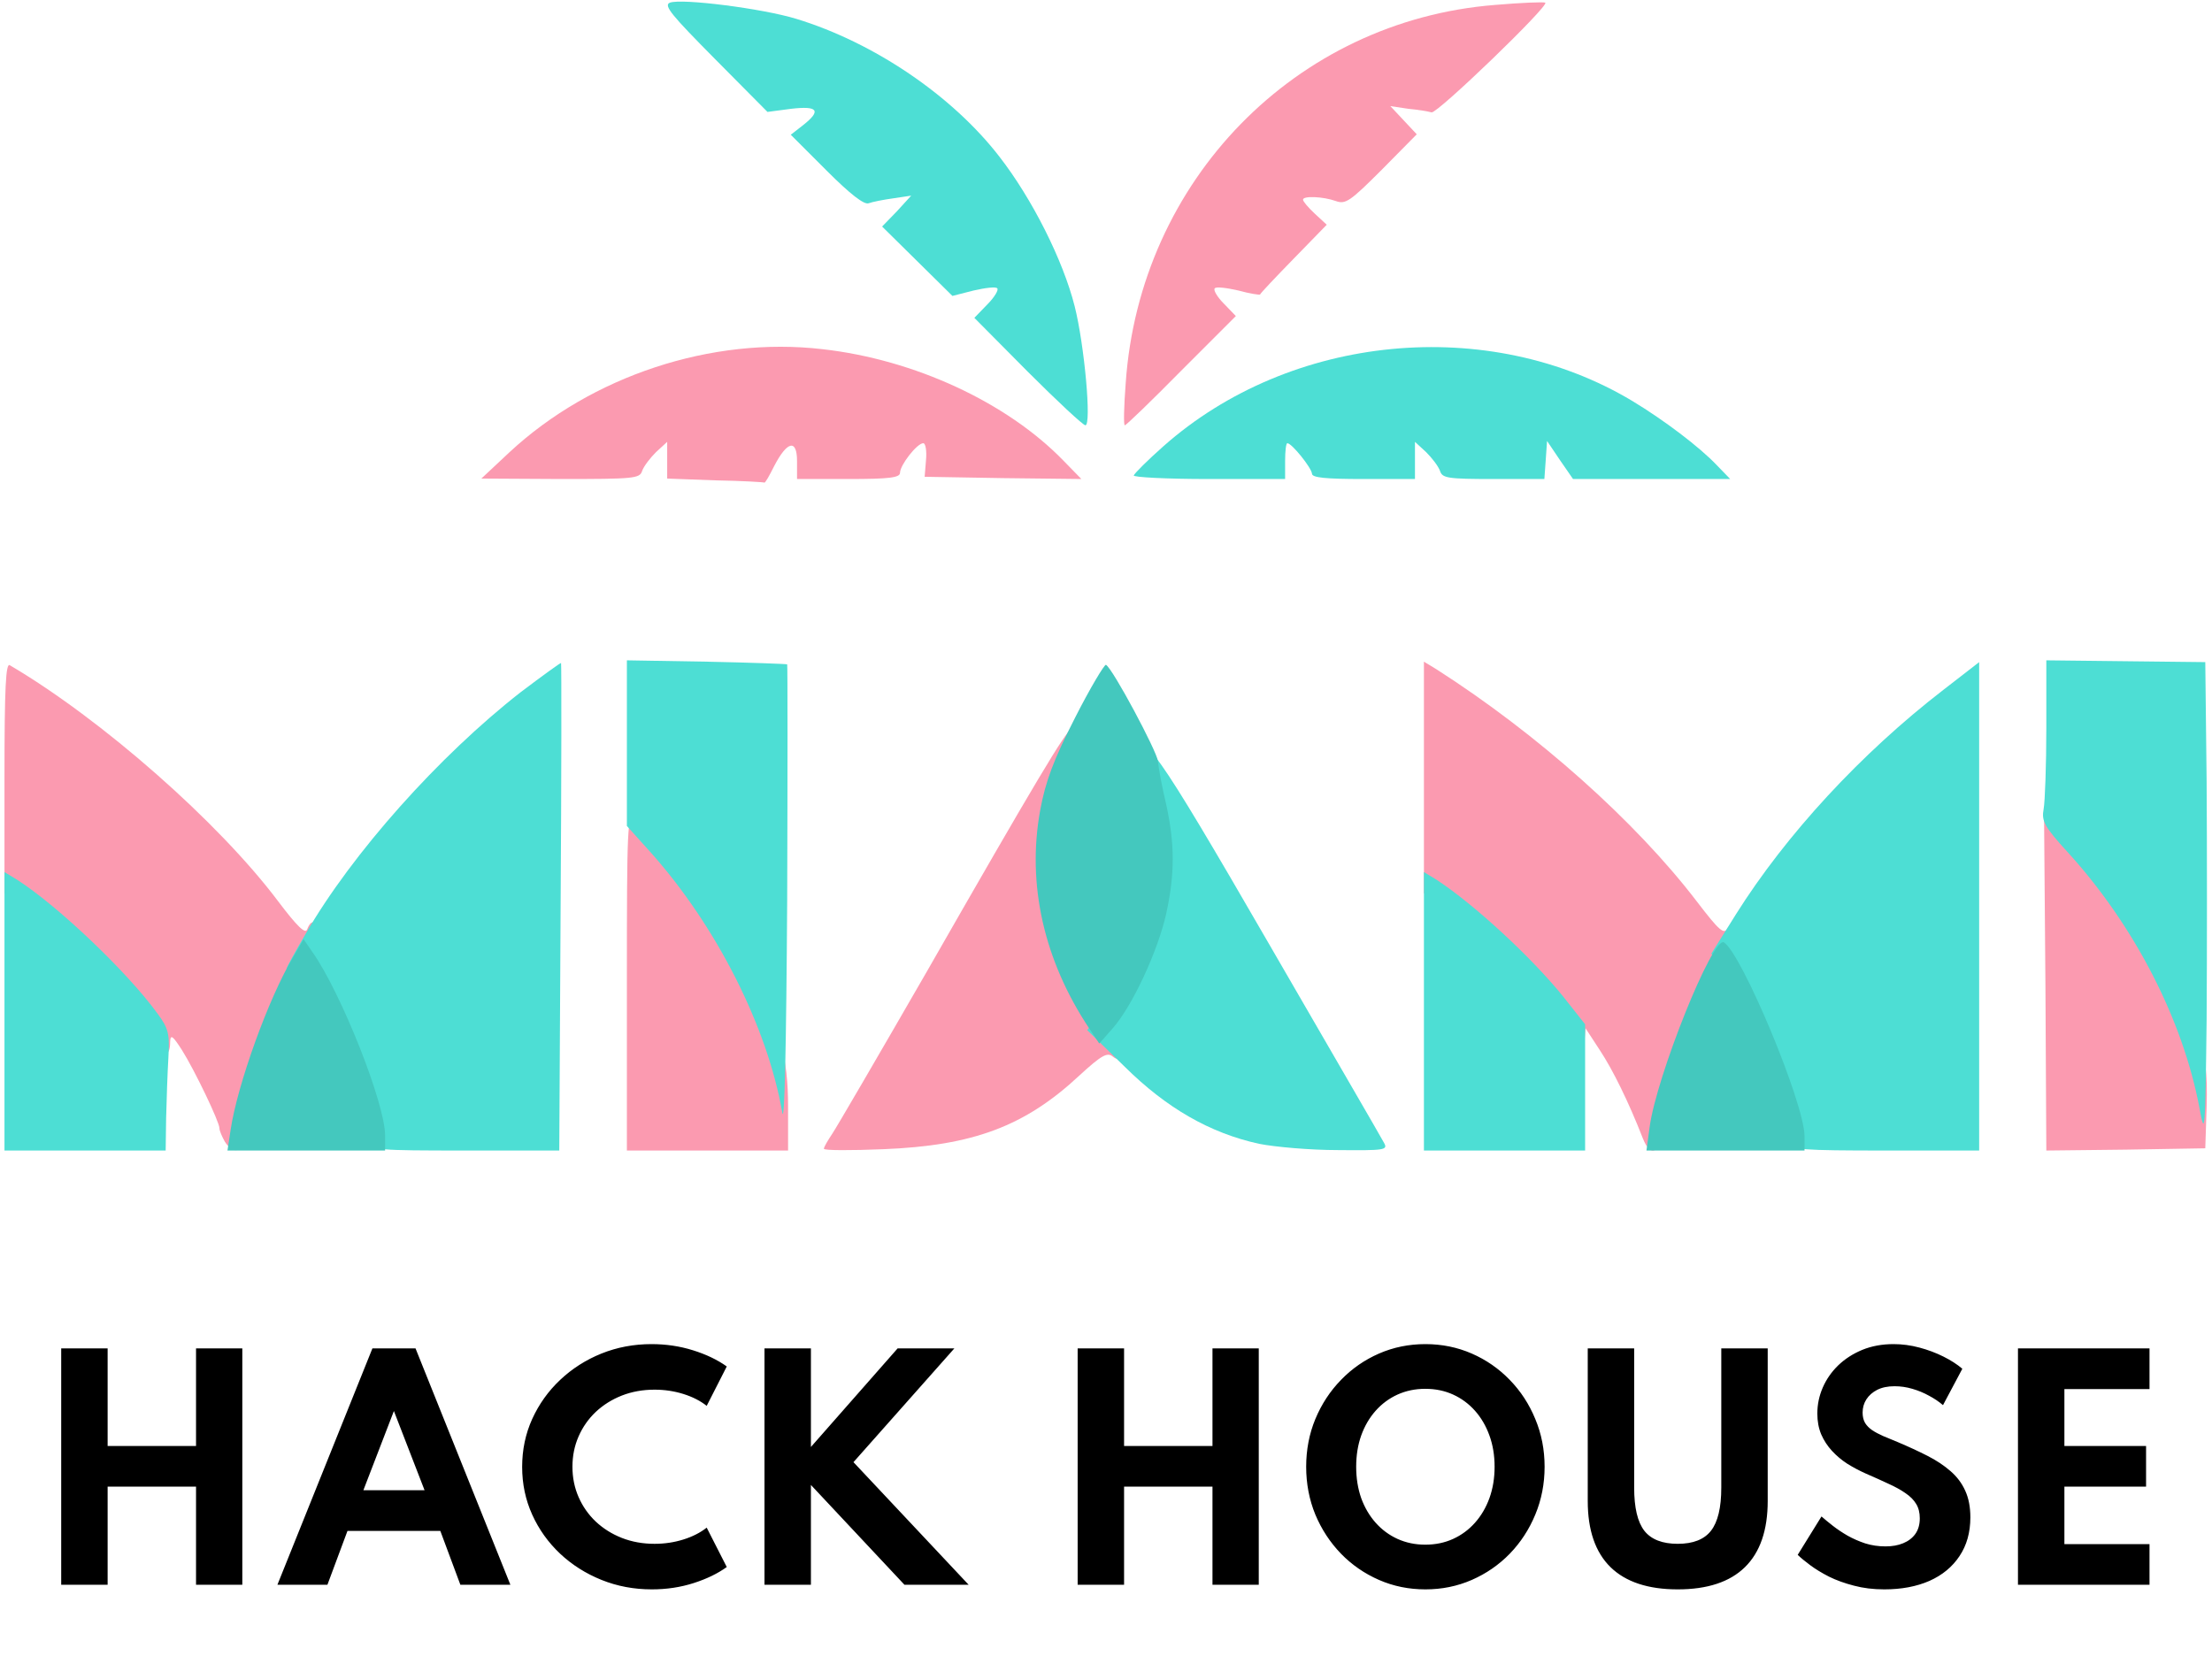 <svg width="247" height="185" viewBox="0 0 247 185" fill="none" xmlns="http://www.w3.org/2000/svg">
<path d="M25.1 127.5C24.8 126.95 24.5 126.3 24.5 126C24.5 125.3 21.75 119.55 20.3 117.25C19.3 115.7 19.05 115.5 19 116.3C19 118.2 18.35 118 16.7 115.6C14.35 112.1 8.15 105.65 4.05 102.5L0.5 99.75V86.85C0.5 76.65 0.65 74 1.1 74.3C11.3 80.3 24.4 91.8 31.05 100.65C33.2 103.5 34.1 104.35 34.3 103.8C34.8 102.45 35.5 102.9 35.5 104.55C35.5 105.4 34.95 107 34.3 108.15C31.75 112.5 28.65 120.9 27.3 127.15C26.95 128.75 26 128.9 25.1 127.5Z" fill="#FB9AB0"/>
<path d="M70 109.75C70 92.1 70.05 91 70.9 91C72.75 91 80.85 101.65 84 108.2C87.1 114.7 88 118.2 88 123.6V128.5H79H70V109.75Z" fill="#FB9AB0"/>
<path d="M92 128.3C92 128.1 92.45 127.35 92.95 126.6C93.45 125.85 98.2 117.7 103.5 108.5C115.6 87.35 119.1 81.5 119.6 81.5C120.25 81.5 120.05 84.25 119.2 86.25C117.95 89.25 116.9 95.5 117.25 98C117.95 103.25 120.8 110.35 123.75 114.2C125.15 116.05 125.55 119.1 124.25 118C123.65 117.5 123 117.85 120.55 120.1C114.45 125.8 108.65 127.95 98.65 128.35C95 128.5 92 128.5 92 128.3Z" fill="#FB9AB0"/>
<path d="M183.45 127.15C181.85 123.05 180.1 119.5 178.65 117.3L177.05 114.85L176.9 116.5L176.75 118.15L175.1 115.6C172.8 112 167.25 106.25 162.8 102.75L159 99.75V86.8V73.9L160.4 74.75C171.65 81.95 182.6 91.7 189.45 100.65C192.05 104.05 192.5 104.4 192.95 103.65C193.4 102.9 193.45 103.1 193.5 104.65C193.5 105.85 192.8 107.9 191.55 110.4C189.3 114.9 186.85 121.55 186 125.65C185.35 128.8 184.35 129.4 183.45 127.15Z" fill="#FB9AB0"/>
<path d="M228.4 110L228.25 91.5H229.3C230.7 91.5 234.6 95.75 238.2 101.15C241.5 106.2 243.45 110.1 245.2 115.15C246.35 118.45 246.5 119.7 246.4 123.65L246.25 128.25L237.4 128.4L228.5 128.5L228.4 110Z" fill="#FB9AB0"/>
<path d="M79.9 53.65L74.5 53.45V51.4V49.35L73.25 50.5C72.6 51.15 71.9 52.05 71.7 52.6C71.45 53.45 70.75 53.5 62.6 53.5L53.75 53.45L56.9 50.5C66.05 42 79.45 37.55 91.85 39C102.1 40.15 112.45 44.95 118.75 51.45L120.75 53.5L112 53.4L103.25 53.25L103.4 51.4C103.5 50.35 103.35 49.5 103.1 49.5C102.4 49.5 100.5 51.95 100.5 52.8C100.5 53.35 99.3 53.5 94.75 53.5H89V51.5C89 49 87.9 49.25 86.45 52.05C85.9 53.15 85.45 53.95 85.35 53.9C85.3 53.85 82.85 53.7 79.9 53.65Z" fill="#FB9AB0"/>
<path d="M125.7 42.8C127.25 20.15 144.7 2.3 166.95 0.55C169.85 0.3 172.4 0.2 172.55 0.3C173.05 0.6 160.45 12.75 159.85 12.55C159.5 12.45 158.35 12.25 157.25 12.15L155.25 11.85L156.75 13.45L158.2 15L154.3 18.95C150.75 22.5 150.25 22.85 149.15 22.45C147.75 21.95 145.5 21.85 145.5 22.3C145.5 22.5 146.1 23.2 146.8 23.85L148.15 25.1L144.45 28.9C142.4 31 140.7 32.8 140.7 32.9C140.65 32.95 139.55 32.8 138.3 32.45C137 32.15 135.8 32 135.65 32.2C135.45 32.35 135.9 33.15 136.65 33.9L138 35.3L131.9 41.4C128.6 44.75 125.75 47.5 125.6 47.5C125.45 47.5 125.5 45.4 125.7 42.8Z" fill="#FB9AB0"/>
<path d="M0.5 112.95V97.4L1.9 98.25C6.5 101.2 14.2 108.55 17.55 113.15C18.85 114.9 18.95 115.45 18.8 118.2C18.7 119.85 18.6 122.9 18.55 124.9L18.5 128.5H9.5H0.5V112.95Z" fill="#4DDED4"/>
<path d="M41.5 127.55C41.5 125.75 38.55 117.6 36.3 113.05C34.55 109.6 33.75 108.5 33 108.5C32.45 108.5 32 108.35 32 108.2C32 108.05 32.95 106.3 34.1 104.35C39.3 95.3 49.05 84.4 58.15 77.3C60.6 75.45 62.6 74 62.65 74.05C62.7 74.15 62.7 86.45 62.6 101.4L62.45 128.5H52C42 128.5 41.5 128.45 41.5 127.55Z" fill="#4DDED4"/>
<path d="M140.6 127.75C135.1 126.55 130.25 123.75 125.6 119.15L121.4 115.05L122.9 113.15C125.35 110.1 127.85 104.55 128.8 100.15C129.65 96.2 129.6 95.85 128.75 91.9C128.3 89.6 127.75 86.75 127.65 85.6C127.1 80.8 129 83.45 141.6 105.25C148.45 117.1 154.3 127.15 154.55 127.65C155 128.45 154.6 128.5 149.4 128.45C146.3 128.45 142.35 128.1 140.6 127.75Z" fill="#4DDED4"/>
<path d="M159 112.95V97.4L160.4 98.25C164.6 101 170.95 106.85 174.55 111.3L177 114.4V121.45V128.5H168H159V112.95Z" fill="#4DDED4"/>
<path d="M200 127.7C200 125.75 196.15 115.65 193.75 111.3L191.1 106.5L193.85 102.1C199.45 93.2 207.8 84.15 217 77.05L221 73.95V101.2V128.5H210.5C201.2 128.5 200 128.4 200 127.7Z" fill="#4DDED4"/>
<path d="M245.6 123.75C243.75 113.9 238.35 103.4 230.95 95.25C228.25 92.3 227.95 91.7 228.2 90.35C228.35 89.55 228.5 85.45 228.5 81.3V73.75L237.35 73.85L246.25 73.95L246.4 87.25C246.45 94.55 246.45 106.5 246.4 113.9C246.25 126.55 246.2 127.05 245.6 123.75Z" fill="#4DDED4"/>
<path d="M87.35 124.25C85.7 114.75 80.05 103.5 72.7 95.25L70 92.25V83V73.75L78.9 73.9C83.75 74 87.8 74.15 87.9 74.2C87.95 74.3 87.95 86.15 87.9 100.55C87.8 116.95 87.6 125.8 87.35 124.25Z" fill="#4DDED4"/>
<path d="M126.6 53.1C126.7 52.85 128.15 51.4 129.9 49.85C144.1 37.25 166.25 35.15 182.3 44.8C185.85 46.95 189.75 49.9 191.7 51.95L193.2 53.5H184.4H175.65L174.2 51.4L172.75 49.25L172.6 51.4L172.45 53.5H166.75C161.65 53.5 161.05 53.4 160.8 52.6C160.6 52.05 159.9 51.15 159.25 50.5L158 49.35V51.4V53.5H152.25C148 53.5 146.5 53.35 146.5 52.9C146.45 52.25 144.25 49.5 143.75 49.5C143.6 49.5 143.5 50.4 143.5 51.5V53.5H134.95C130.25 53.5 126.5 53.3 126.6 53.1Z" fill="#4DDED4"/>
<path d="M114.75 41.5L108.8 35.5L110.25 34C111.05 33.2 111.55 32.35 111.35 32.2C111.2 32 110 32.15 108.7 32.45L106.35 33.05L102.4 29.15L98.5 25.3L100.15 23.6L101.75 21.85L99.75 22.15C98.65 22.3 97.4 22.55 97 22.7C96.5 22.9 94.95 21.7 92.3 19.05L88.3 15.05L89.65 14C91.75 12.35 91.35 11.8 88.35 12.15L85.7 12.5L79.8 6.55C75.05 1.75 74.05 0.6 74.8 0.3C76.1 -0.2 85.15 0.95 88.9 2.1C97.6 4.75 106.35 10.7 111.6 17.5C115.25 22.2 118.7 29.05 120 34.2C121.1 38.55 121.9 47.5 121.2 47.5C120.95 47.5 118.05 44.8 114.75 41.5Z" fill="#4DDED4"/>
<path d="M25.75 126.2C26.5 121.15 30 111.45 32.7 106.95L33.9 104.9L34.9 106.35C38.1 110.9 43 123.25 43 126.8V128.5H34.2H25.4L25.75 126.2Z" fill="#44C8BE"/>
<path d="M184.2 125.9C184.95 120.25 191.25 104.5 192.5 105.25C194.5 106.5 201.5 123.25 201.5 126.9V128.5H192.7H183.85L184.2 125.9Z" fill="#44C8BE"/>
<path d="M121.65 114.9C116.55 107.25 114.65 98.75 116.15 90.5C116.75 87.25 117.65 84.85 120.05 80.15C121.75 76.8 123.35 74.15 123.5 74.25C124.3 74.75 129.15 83.85 129.3 85C129.35 85.7 129.75 87.85 130.2 89.75C131.2 94.25 131.2 97.65 130.2 102.15C129.25 106.3 126.45 112.35 124.25 114.85L122.75 116.55L121.65 114.9Z" fill="#44C8BE"/>
<path d="M6.834 177V150.6H12.018V161.496H21.89V150.6H27.058V177H21.89V166.04H12.018V177H6.834ZM30.976 177L41.584 150.6H46.4L56.992 177H51.408L49.168 170.984H38.8L36.56 177H30.976ZM40.576 166.44H47.408L43.984 157.592L40.576 166.44ZM72.785 177.512C70.79 177.512 68.918 177.16 67.169 176.456C65.419 175.752 63.878 174.776 62.545 173.528C61.212 172.269 60.172 170.813 59.425 169.16C58.678 167.507 58.305 165.731 58.305 163.832C58.305 161.923 58.678 160.141 59.425 158.488C60.182 156.824 61.222 155.368 62.545 154.12C63.878 152.861 65.414 151.88 67.153 151.176C68.902 150.472 70.769 150.12 72.753 150.12C74.374 150.12 75.915 150.349 77.377 150.808C78.849 151.267 80.108 151.869 81.153 152.616L78.913 157.016C78.198 156.451 77.329 156.008 76.305 155.688C75.281 155.368 74.209 155.208 73.089 155.208C71.777 155.208 70.561 155.427 69.441 155.864C68.332 156.301 67.361 156.909 66.529 157.688C65.707 158.467 65.067 159.379 64.609 160.424C64.15 161.469 63.921 162.6 63.921 163.816C63.921 165.032 64.15 166.163 64.609 167.208C65.067 168.253 65.707 169.165 66.529 169.944C67.361 170.723 68.332 171.331 69.441 171.768C70.561 172.205 71.777 172.424 73.089 172.424C74.209 172.424 75.281 172.264 76.305 171.944C77.329 171.624 78.198 171.181 78.913 170.616L81.153 175.016C80.15 175.741 78.918 176.339 77.457 176.808C75.996 177.277 74.438 177.512 72.785 177.512ZM85.366 177V150.6H90.55V161.608L100.23 150.6H106.566L95.302 163.304L108.166 177H100.998L90.55 165.848V177H85.366ZM120.334 177V150.6H125.518V161.496H135.39V150.6H140.558V177H135.39V166.04H125.518V177H120.334ZM159.164 177.512C157.319 177.512 155.591 177.16 153.98 176.456C152.369 175.752 150.956 174.776 149.74 173.528C148.524 172.269 147.569 170.813 146.876 169.16C146.193 167.496 145.852 165.715 145.852 163.816C145.852 161.917 146.193 160.141 146.876 158.488C147.569 156.824 148.524 155.368 149.74 154.12C150.956 152.861 152.369 151.88 153.98 151.176C155.591 150.472 157.319 150.12 159.164 150.12C161.009 150.12 162.737 150.472 164.348 151.176C165.959 151.88 167.372 152.861 168.588 154.12C169.804 155.368 170.753 156.824 171.436 158.488C172.129 160.141 172.476 161.917 172.476 163.816C172.476 165.715 172.129 167.496 171.436 169.16C170.753 170.813 169.804 172.269 168.588 173.528C167.372 174.776 165.959 175.752 164.348 176.456C162.737 177.16 161.009 177.512 159.164 177.512ZM159.148 172.52C160.279 172.52 161.313 172.307 162.252 171.88C163.191 171.453 164.007 170.851 164.7 170.072C165.393 169.293 165.932 168.376 166.316 167.32C166.7 166.253 166.892 165.085 166.892 163.816C166.892 162.547 166.7 161.384 166.316 160.328C165.932 159.261 165.393 158.339 164.7 157.56C164.007 156.781 163.191 156.179 162.252 155.752C161.313 155.325 160.279 155.112 159.148 155.112C158.039 155.112 157.009 155.325 156.06 155.752C155.121 156.179 154.305 156.781 153.612 157.56C152.919 158.339 152.38 159.261 151.996 160.328C151.623 161.384 151.436 162.547 151.436 163.816C151.436 165.085 151.623 166.253 151.996 167.32C152.38 168.376 152.919 169.293 153.612 170.072C154.305 170.851 155.121 171.453 156.06 171.88C157.009 172.307 158.039 172.52 159.148 172.52ZM187.341 177.512C184.034 177.512 181.533 176.685 179.837 175.032C178.141 173.368 177.293 170.904 177.293 167.64V150.6H182.477V166.152C182.477 168.381 182.855 169.987 183.613 170.968C184.381 171.939 185.623 172.424 187.341 172.424C189.058 172.424 190.295 171.939 191.053 170.968C191.821 169.987 192.205 168.381 192.205 166.152V150.6H197.389V167.64C197.389 170.904 196.541 173.368 194.845 175.032C193.159 176.685 190.658 177.512 187.341 177.512ZM210.402 177.512C209.175 177.512 208.045 177.373 207.01 177.096C205.975 176.829 205.047 176.493 204.226 176.088C203.415 175.672 202.717 175.245 202.13 174.808C201.543 174.371 201.079 173.987 200.738 173.656L203.394 169.368C203.746 169.677 204.167 170.024 204.658 170.408C205.149 170.792 205.698 171.16 206.306 171.512C206.914 171.853 207.57 172.141 208.274 172.376C208.989 172.6 209.746 172.712 210.546 172.712C211.293 172.712 211.949 172.595 212.514 172.36C213.09 172.125 213.543 171.779 213.874 171.32C214.205 170.851 214.37 170.269 214.37 169.576C214.37 168.947 214.237 168.413 213.97 167.976C213.703 167.528 213.309 167.128 212.786 166.776C212.274 166.413 211.639 166.061 210.882 165.72C210.135 165.368 209.282 164.984 208.322 164.568C207.607 164.248 206.925 163.885 206.274 163.48C205.634 163.064 205.063 162.584 204.562 162.04C204.061 161.496 203.661 160.883 203.362 160.2C203.074 159.507 202.93 158.733 202.93 157.88C202.93 156.867 203.133 155.896 203.538 154.968C203.943 154.04 204.519 153.213 205.266 152.488C206.023 151.763 206.919 151.187 207.954 150.76C208.999 150.333 210.162 150.12 211.442 150.12C212.402 150.12 213.362 150.248 214.322 150.504C215.282 150.76 216.178 151.096 217.01 151.512C217.842 151.928 218.546 152.381 219.122 152.872L216.962 156.936C216.503 156.541 215.981 156.189 215.394 155.88C214.818 155.56 214.199 155.304 213.538 155.112C212.887 154.92 212.226 154.824 211.554 154.824C210.797 154.824 210.151 154.957 209.618 155.224C209.095 155.491 208.69 155.848 208.402 156.296C208.125 156.733 207.986 157.224 207.986 157.768C207.986 158.216 208.077 158.6 208.258 158.92C208.45 159.229 208.717 159.501 209.058 159.736C209.399 159.96 209.81 160.179 210.29 160.392C210.77 160.595 211.298 160.813 211.874 161.048C213.111 161.571 214.231 162.088 215.234 162.6C216.237 163.112 217.095 163.683 217.81 164.312C218.525 164.931 219.069 165.656 219.442 166.488C219.826 167.32 220.018 168.312 220.018 169.464C220.018 171.149 219.613 172.595 218.802 173.8C218.002 175.005 216.882 175.928 215.442 176.568C214.002 177.197 212.322 177.512 210.402 177.512ZM225.334 177V150.6H240.022V155.144H230.518V161.496H239.638V166.04H230.518V172.456H240.022V177H225.334Z" fill="black"/>
</svg>
